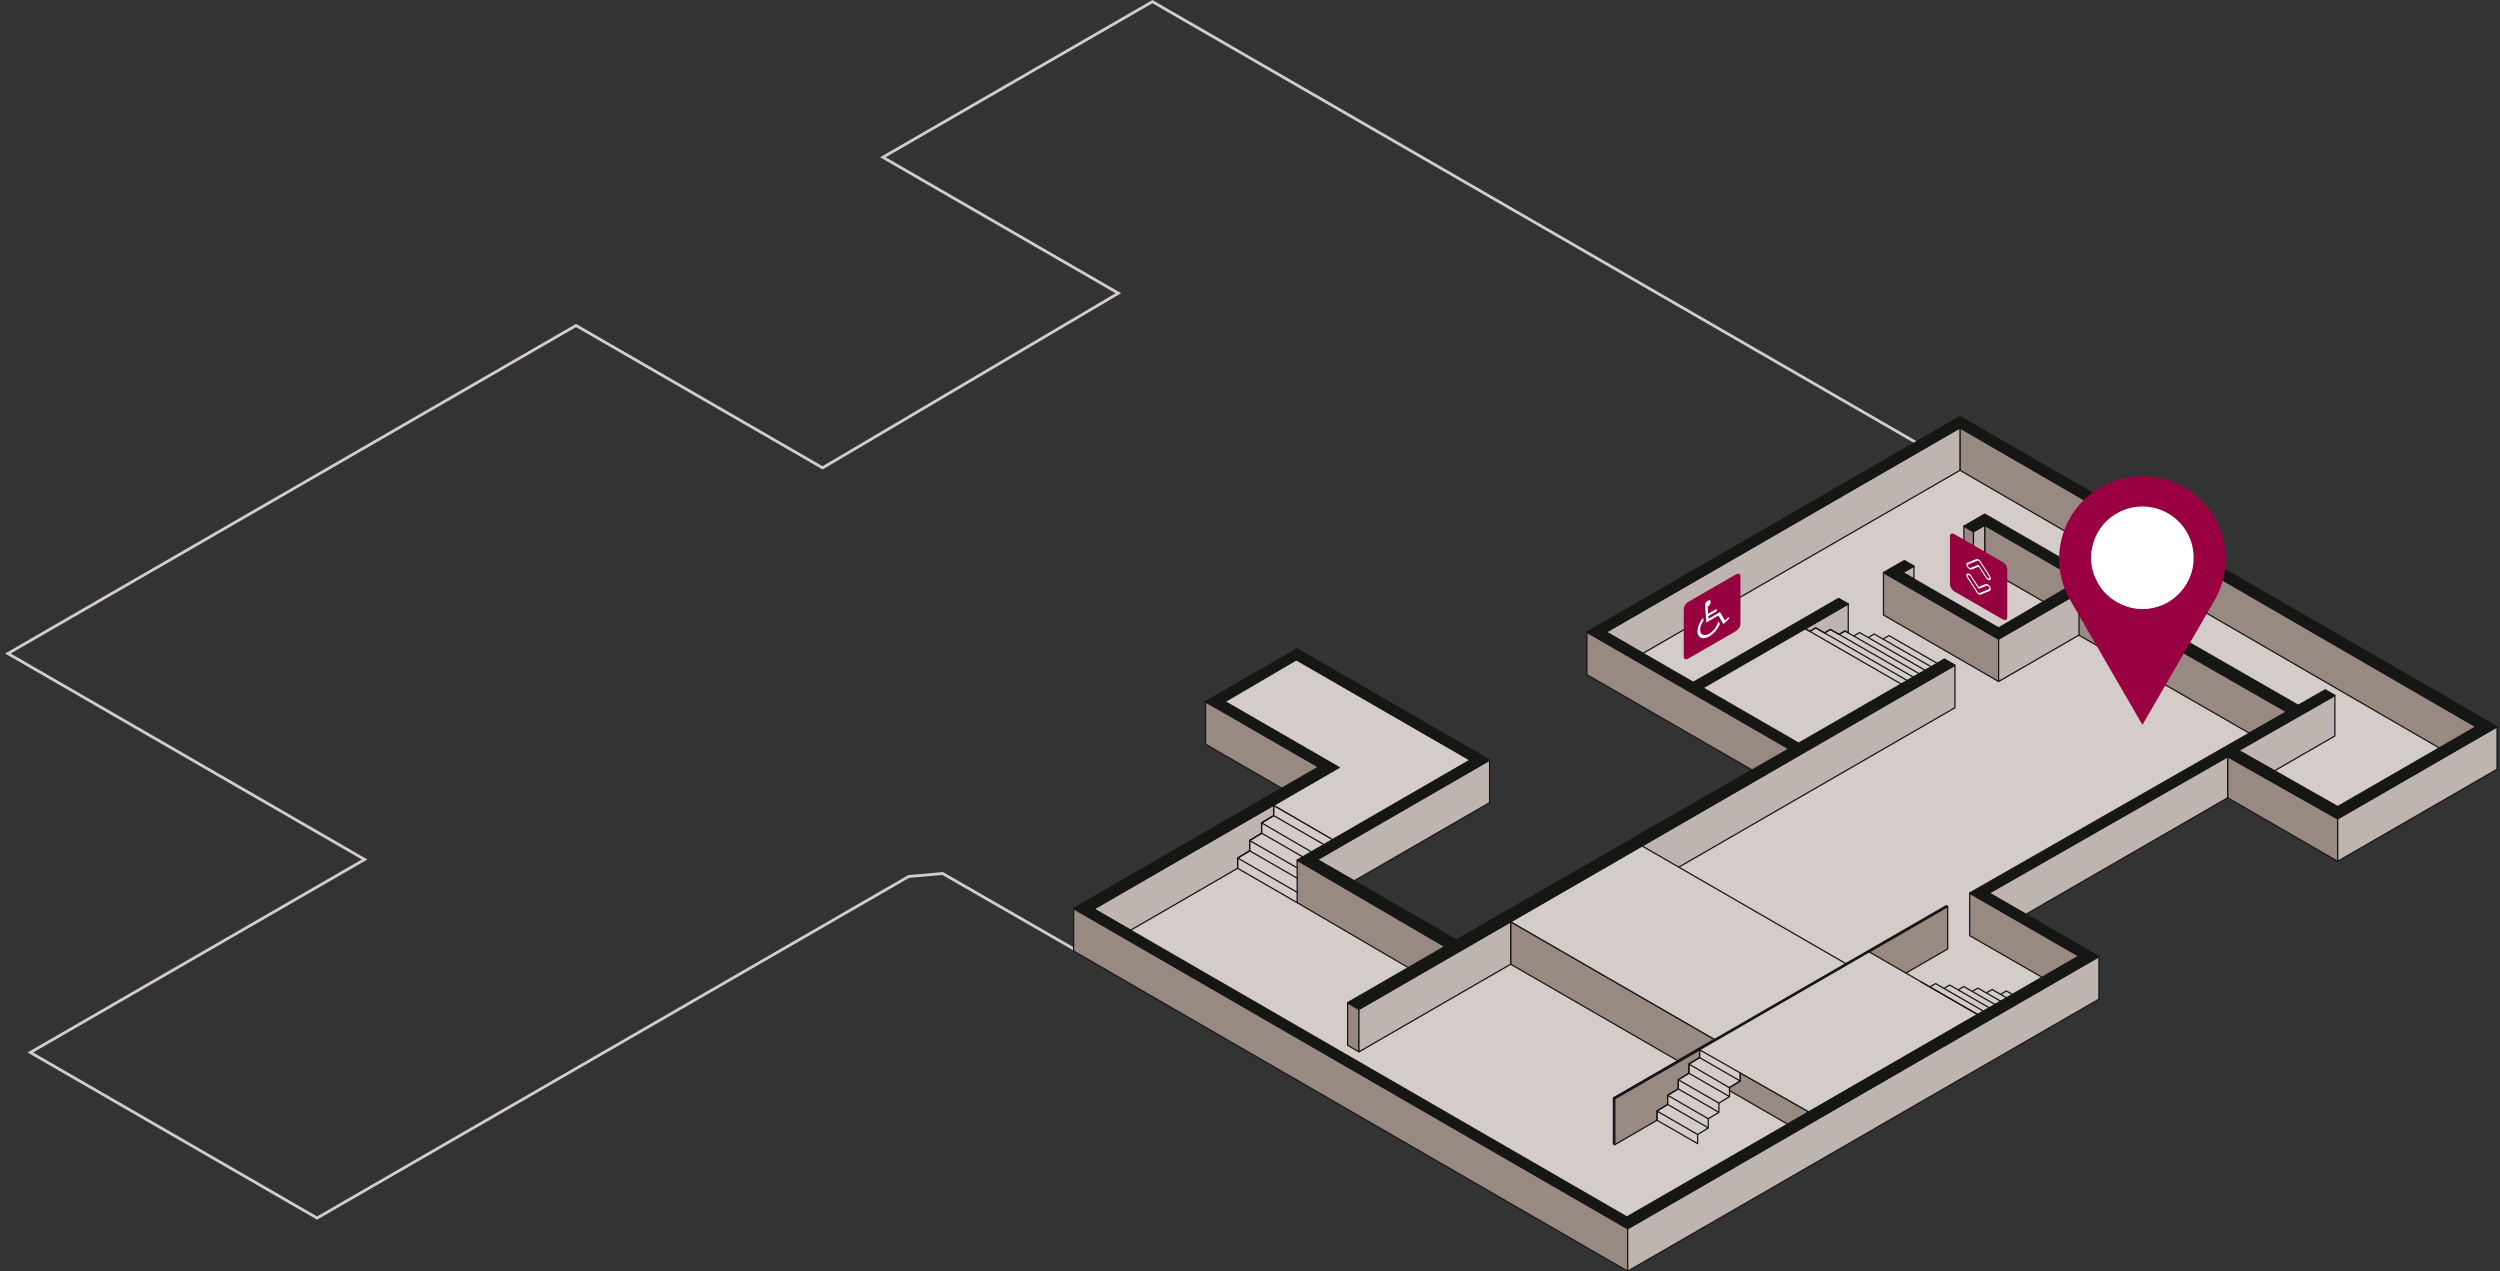 <?xml version="1.0" encoding="UTF-8"?> <svg xmlns="http://www.w3.org/2000/svg" xmlns:xlink="http://www.w3.org/1999/xlink" width="990.31" height="503.55" viewBox="0 0 990.31 503.55"><rect x="0" y="0" width="990.31" height="503.55" fill="#333333" stroke="none"/><defs><clipPath id="clip-PS-S14"><rect width="990.31" height="503.55"></rect></clipPath></defs><g id="PS-S14" clip-path="url(#clip-PS-S14)"><rect width="990.31" height="503.55" fill="rgba(255,255,255,0)"></rect><g id="Grupo_482" data-name="Grupo 482" transform="translate(0 0)"><path id="Trazado_1138" data-name="Trazado 1138" d="M324.412,185.643l116.057-68.522,1.656-.978-1.665-.961-91.607-52.89L454.5,1.3,773.01,185.182l.561.324.561-.324,2.654-1.533L857.7,230.367l-8.1,4.682-1.681.973,1.682.971L930.3,283.58l.561.324.561-.324,9.167-5.292,36.163,25.394-52.76,29.955-41.835-22.562-.553-.3-.543.316L785.3,366.813l-1.53.89,1.457,1,39.475,27.2L642.737,501.441,371.824,345.61l-.307-.176-.352.031-13.157,1.172-.246.022-.214.124L123.6,481.848,11.133,416.913l130.737-75.481,1.684-.973-1.684-.971L2.245,258.877,226.18,129.587l97.1,56.061.568.328ZM454.5,0,346.607,62.293,439.9,116.155,323.841,184.676,226.18,128.291,0,258.877,141.308,340.46,8.889,416.913,123.6,483.145l234.5-135.39,13.156-1.172L642.74,502.737,826.8,395.988l-40.935-28.2,95.759-55.721L924,334.92l54.842-31.138-38.2-26.825-9.787,5.651-80.692-46.587,9.78-5.656-83.159-48.012-3.215,1.855Z" transform="translate(2 -0.001)" fill="#d3ccc9"></path><path id="Trazado_1139" data-name="Trazado 1139" d="M957.6,409.49l80.08,46.235L905.869,531.442l-55.1-31.825,68.279-39.435L842.769,416.14l-36.218,20.91,34.411,19.867-7.456,4.316-79.235,57.743L973.756,645.793l186.673-107.775-43.577-25.158,94.565-54.6,43.576,25.159,63.134-36.451L1105.372,324.137Z" transform="translate(-328.991 -142.239)" fill="#d3ccc9"></path><path id="Trazado_1140" data-name="Trazado 1140" d="M1382.687,371.392v16.822l3.81,2.2V373.592Z" transform="translate(-604.752 -162.975)" fill="#988a83"></path><path id="Trazado_1141" data-name="Trazado 1141" d="M1386.5,390.664a.25.25,0,0,1-.125-.034l-3.81-2.2a.25.25,0,0,1-.125-.217V371.392a.25.25,0,0,1,.375-.216l3.81,2.2a.25.25,0,0,1,.125.216v16.822a.25.25,0,0,1-.25.25Zm-3.56-2.594,3.31,1.911V373.736l-3.31-1.911Z" transform="translate(-604.752 -162.975)" fill="#161615"></path><path id="Trazado_1142" data-name="Trazado 1142" d="M1302.739,695.1l.561.323V678.6l-.561-.324Z" transform="translate(-569.67 -297.643)" fill="#988a83"></path><path id="Trazado_1143" data-name="Trazado 1143" d="M1303.3,695.673a.25.25,0,0,1-.125-.034l-.56-.324a.25.25,0,0,1-.125-.216V678.278a.25.25,0,0,1,.375-.216l.56.323a.25.25,0,0,1,.125.216v16.822a.25.25,0,0,1-.25.25Zm-.31-.718.06.035V678.746l-.06-.035Z" transform="translate(-569.67 -297.644)" fill="#161615"></path><path id="Trazado_1144" data-name="Trazado 1144" d="M1135.31,793.191l.56.323V775.267l-.56-.323Z" transform="translate(-496.198 -340.063)" fill="#988a83"></path><path id="Trazado_1145" data-name="Trazado 1145" d="M1135.87,793.764a.25.25,0,0,1-.125-.033l-.56-.323a.25.25,0,0,1-.125-.217V774.944a.25.25,0,0,1,.375-.217l.56.323a.25.25,0,0,1,.125.217v18.247a.25.25,0,0,1-.25.25Zm-.31-.718.06.035V775.412l-.06-.035Z" transform="translate(-496.198 -340.063)" fill="#161615"></path><path id="Trazado_1146" data-name="Trazado 1146" d="M847.433,495.369l44.81,25.871v16.822l-44.81-25.871Z" transform="translate(-369.872 -217.379)" fill="#988a83"></path><path id="Trazado_1147" data-name="Trazado 1147" d="M892.242,538.312a.25.25,0,0,1-.125-.034l-44.81-25.871a.25.25,0,0,1-.125-.216V495.369a.25.25,0,0,1,.375-.217l44.81,25.871a.25.25,0,0,1,.125.216v16.822a.25.25,0,0,1-.25.25Zm-44.56-26.266,44.31,25.583V521.385L847.683,495.8Z" transform="translate(-369.872 -217.379)" fill="#161615"></path><path id="Trazado_1148" data-name="Trazado 1148" d="M905.183,478.85V462.028l72.472,41.843v16.822Z" transform="translate(-395.214 -202.748)" fill="#988a83"></path><path id="Trazado_1149" data-name="Trazado 1149" d="M977.655,520.943a.25.25,0,0,1-.125-.034l-72.472-41.843a.25.25,0,0,1-.125-.217V462.028a.25.25,0,0,1,.375-.216l72.472,41.843a.25.25,0,0,1,.125.216v16.822a.25.25,0,0,1-.25.25Zm-72.222-42.237L977.4,520.259V504.015l-71.972-41.554Z" transform="translate(-395.214 -202.748)" fill="#161615"></path><path id="Trazado_1150" data-name="Trazado 1150" d="M947.7,707.887l4.483,2.588V727.3l-4.483-2.587Z" transform="translate(-413.87 -310.637)" fill="#988a83"></path><path id="Trazado_1151" data-name="Trazado 1151" d="M952.179,727.547a.25.25,0,0,1-.125-.034l-4.483-2.587a.25.25,0,0,1-.125-.216V707.887a.25.25,0,0,1,.375-.216l4.483,2.588a.25.25,0,0,1,.125.216V727.3a.25.25,0,0,1-.25.25Zm-4.233-2.982,3.983,2.3V710.62l-3.983-2.3Z" transform="translate(-413.87 -310.637)" fill="#161615"></path><path id="Trazado_1152" data-name="Trazado 1152" d="M1379.922,302v16.822l204.462,118.434V420.435L1379.922,302" transform="translate(-603.54 -132.525)" fill="#988a83"></path><path id="Trazado_1153" data-name="Trazado 1153" d="M1584.384,437.507a.249.249,0,0,1-.125-.034L1379.8,319.038a.25.25,0,0,1-.125-.216V302a.25.25,0,0,1,.375-.216l204.462,118.434a.25.25,0,0,1,.125.216v16.822a.25.25,0,0,1-.25.25ZM1380.172,318.678l203.962,118.145V420.579L1380.172,302.434Z" transform="translate(-603.54 -132.525)" fill="#161615"></path><path id="Trazado_1154" data-name="Trazado 1154" d="M1062.776,650.649l80.758,46.627-14.566,8.41-66.191-38.215Z" transform="translate(-464.369 -285.519)" fill="#988a83"></path><path id="Trazado_1155" data-name="Trazado 1155" d="M1128.968,705.935a.25.25,0,0,1-.125-.034l-66.191-38.215a.25.25,0,0,1-.125-.216V650.649a.25.25,0,0,1,.375-.216l80.758,46.627a.25.25,0,0,1,0,.433l-14.566,8.41A.25.25,0,0,1,1128.968,705.935Zm-65.941-38.609,65.941,38.07,14.066-8.121-80.008-46.194Z" transform="translate(-464.369 -285.519)" fill="#161615"></path><path id="Trazado_1156" data-name="Trazado 1156" d="M1221.522,757.344l27.221,15.482-8.4,4.85-15.476-8.935-7.585-4.379v-1.245l4.24-2.56Z" transform="translate(-532.17 -332.34)" fill="#988a83"></path><path id="Trazado_1157" data-name="Trazado 1157" d="M1221.522,757.094a.25.25,0,0,1,.124.033l27.221,15.482a.25.25,0,0,1,0,.434l-8.4,4.85a.25.25,0,0,1-.25,0l-23.062-13.315a.25.25,0,0,1-.125-.216v-1.245a.25.25,0,0,1,.121-.214l4.12-2.487v-3.072a.25.25,0,0,1,.25-.25Zm26.718,15.734-26.468-15.054v2.783a.25.25,0,0,1-.121.214l-4.12,2.487v.959l22.812,13.17Z" transform="translate(-532.17 -332.34)" fill="#161615"></path><path id="Trazado_1158" data-name="Trazado 1158" d="M1325.949,404.149l45.61,26.333V447.3l-45.61-26.333Z" transform="translate(-579.855 -177.35)" fill="#988a83"></path><path id="Trazado_1159" data-name="Trazado 1159" d="M1371.559,447.555a.25.25,0,0,1-.125-.033l-45.61-26.333a.25.25,0,0,1-.125-.216V404.149a.25.25,0,0,1,.375-.216l45.61,26.333a.25.25,0,0,1,.125.216V447.3a.25.25,0,0,1-.25.25Zm-45.36-26.728,45.11,26.045V430.627l-45.11-26.045Z" transform="translate(-579.855 -177.35)" fill="#161615"></path><path id="Trazado_1160" data-name="Trazado 1160" d="M1397.393,370.741l37.991,21.934V409.5l-37.991-21.934Z" transform="translate(-611.206 -162.69)" fill="#988a83"></path><path id="Trazado_1161" data-name="Trazado 1161" d="M1435.384,409.746a.25.25,0,0,1-.125-.033l-37.991-21.934a.25.25,0,0,1-.125-.217V370.741a.25.25,0,0,1,.375-.217l37.991,21.934a.25.25,0,0,1,.125.217V409.5a.25.25,0,0,1-.25.25Zm-37.741-22.328,37.491,21.645V392.819l-37.491-21.645Z" transform="translate(-611.206 -162.69)" fill="#161615"></path><path id="Trazado_1162" data-name="Trazado 1162" d="M1457.174,431.353V414.531l86.117,49.331-14.829,8.474Z" transform="translate(-637.439 -181.906)" fill="#988a83"></path><path id="Trazado_1163" data-name="Trazado 1163" d="M1457.174,414.281a.25.25,0,0,1,.124.033l86.117,49.331a.25.25,0,0,1,0,.434l-14.829,8.474a.25.25,0,0,1-.249,0l-71.289-40.983a.25.25,0,0,1-.125-.217V414.531a.25.25,0,0,1,.25-.25Zm85.614,49.581-85.364-48.9v16.246l71.039,40.839Z" transform="translate(-637.439 -181.906)" fill="#161615"></path><path id="Trazado_1164" data-name="Trazado 1164" d="M754.27,658.18,973.756,785V768.175L754.27,641.358Z" transform="translate(-328.991 -281.442)" fill="#988a83"></path><path id="Trazado_1165" data-name="Trazado 1165" d="M973.756,785.247a.25.25,0,0,1-.125-.034L754.145,658.4a.25.25,0,0,1-.125-.216V641.358a.25.25,0,0,1,.375-.216L973.881,767.958a.25.25,0,0,1,.125.216V785a.25.25,0,0,1-.25.25ZM754.52,658.035,973.506,784.563V768.319L754.52,641.791Z" transform="translate(-328.99 -281.442)" fill="#161615"></path><path id="Trazado_1166" data-name="Trazado 1166" d="M1303.738,661.746l37.893-21.878V656.69l-37.893,21.878Z" transform="translate(-570.108 -280.789)" fill="#988a83"></path><path id="Trazado_1167" data-name="Trazado 1167" d="M1303.738,678.818a.25.25,0,0,1-.25-.25V661.746a.25.25,0,0,1,.125-.216l37.893-21.878a.25.25,0,0,1,.375.216V656.69a.25.25,0,0,1-.125.216l-37.893,21.878A.25.25,0,0,1,1303.738,678.818Zm.25-16.928v16.245l37.393-21.589V640.3Z" transform="translate(-570.108 -280.789)" fill="#161615"></path><path id="Trazado_1168" data-name="Trazado 1168" d="M1386.8,630.46v16.822l45.638,26.285V656.745Z" transform="translate(-606.558 -276.66)" fill="#988a83"></path><path id="Trazado_1169" data-name="Trazado 1169" d="M1432.439,673.817a.249.249,0,0,1-.125-.033L1386.676,647.5a.25.25,0,0,1-.125-.217V630.46a.25.25,0,0,1,.375-.217l45.638,26.284a.25.25,0,0,1,.125.217v16.822a.25.25,0,0,1-.25.25Zm-45.388-26.679,45.138,26V656.889l-45.138-26Z" transform="translate(-606.558 -276.66)" fill="#161615"></path><path id="Trazado_1170" data-name="Trazado 1170" d="M1136.308,760.36l33.579-19.387v3.121l-4.24,2.561v3.623l-4.209,2.59v3.623l-4.224,2.538v3.624l-4.208,2.625V768.9l-16.7,9.707Z" transform="translate(-496.636 -325.156)" fill="#988a83"></path><path id="Trazado_1171" data-name="Trazado 1171" d="M1136.308,778.857a.25.25,0,0,1-.25-.25V760.36a.25.25,0,0,1,.125-.216l33.579-19.387a.25.25,0,0,1,.375.216v3.121a.25.25,0,0,1-.121.214l-4.12,2.488v3.482a.25.25,0,0,1-.119.213l-4.09,2.517v3.483a.25.25,0,0,1-.121.214l-4.1,2.465v3.482a.25.25,0,0,1-.118.212l-4.091,2.551V768.9a.25.25,0,0,1-.124.216l-16.7,9.707A.249.249,0,0,1,1136.308,778.857Zm.25-18.352v17.668l16.2-9.417v-3.48a.25.25,0,0,1,.118-.212l4.091-2.551v-3.485a.25.25,0,0,1,.121-.214l4.1-2.465v-3.482a.25.25,0,0,1,.119-.213l4.09-2.517v-3.483a.25.25,0,0,1,.121-.214l4.12-2.488v-2.547Z" transform="translate(-496.636 -325.156)" fill="#161615"></path><path id="Trazado_1172" data-name="Trazado 1172" d="M1568.888,550.416V534.139l43.576,24.615v16.822Z" transform="translate(-686.462 -234.392)" fill="#988a83"></path><path id="Trazado_1173" data-name="Trazado 1173" d="M1612.464,575.825a.25.25,0,0,1-.125-.034l-43.576-25.159a.25.25,0,0,1-.125-.216V534.139a.25.25,0,0,1,.373-.218l43.576,24.615a.25.25,0,0,1,.127.218v16.822a.25.25,0,0,1-.25.25Zm-43.326-25.553,43.076,24.87V558.9l-43.076-24.332Z" transform="translate(-686.462 -234.392)" fill="#161615"></path><path id="Trazado_1174" data-name="Trazado 1174" d="M1202.256,779.043a.25.25,0,0,1-.25-.25V775.17a.25.25,0,0,1,.121-.214l4.1-2.465v-3.482a.25.25,0,0,1,.119-.213l4.09-2.516V762.8a.25.25,0,0,1,.121-.214l4.12-2.488v-3.482a.25.25,0,0,1,.5,0v3.623a.25.25,0,0,1-.121.214l-4.12,2.488v3.483a.25.25,0,0,1-.119.213l-4.09,2.516v3.484a.25.25,0,0,1-.121.214l-4.1,2.465v3.482A.25.25,0,0,1,1202.256,779.043Z" transform="translate(-525.576 -332.018)" fill="#161615"></path><path id="Trazado_1175" data-name="Trazado 1175" d="M1194.757,802.663a.25.25,0,0,1-.25-.25V798.79a.25.25,0,0,1,.119-.213l4.209-2.59a.25.25,0,1,1,.262.426l-4.09,2.517v3.483A.25.25,0,0,1,1194.757,802.663Z" transform="translate(-522.285 -349.39)" fill="#161615"></path><line id="Línea_444" data-name="Línea 444" x1="4.209" y2="2.625" transform="translate(656.37 437.495)" fill="#988a83"></line><path id="Línea_445" data-name="Línea 445" d="M0,2.875a.25.25,0,0,1-.212-.118.25.25,0,0,1,.08-.344L4.077-.212a.25.25,0,0,1,.344.08.25.25,0,0,1-.08.344L.132,2.837A.249.249,0,0,1,0,2.875Z" transform="translate(656.37 437.495)" fill="#161615"></path><path id="Trazado_1176" data-name="Trazado 1176" d="M1116.6,446.258V463.08l80.081,46.234V492.492Z" transform="translate(-487.987 -195.828)" fill="#988a83"></path><path id="Trazado_1177" data-name="Trazado 1177" d="M1196.679,509.564a.25.25,0,0,1-.125-.033L1116.473,463.3a.25.25,0,0,1-.125-.217V446.258a.25.25,0,0,1,.375-.217l80.081,46.234a.25.25,0,0,1,.125.217v16.822a.25.25,0,0,1-.25.25Zm-79.831-46.629,79.581,45.946V492.637l-79.581-45.946Z" transform="translate(-487.987 -195.828)" fill="#161615"></path><line id="Línea_446" data-name="Línea 446" x1="4.772" y2="2.882" transform="translate(499.744 323.066)" fill="#988a83"></line><path id="Línea_447" data-name="Línea 447" d="M.129,3.1l-.258-.428L4.642-.214,4.9.214Z" transform="translate(499.744 323.066)" fill="#161615"></path><line id="Línea_448" data-name="Línea 448" x1="4.772" y2="2.882" transform="translate(495.008 330.058)" fill="#988a83"></line><path id="Línea_449" data-name="Línea 449" d="M.129,3.1l-.258-.428L4.642-.214,4.9.214Z" transform="translate(495.008 330.058)" fill="#161615"></path><line id="Línea_450" data-name="Línea 450" x1="4.772" y2="2.882" transform="translate(490.255 336.991)" fill="#988a83"></line><path id="Línea_451" data-name="Línea 451" d="M.129,3.1l-.258-.428L4.642-.214,4.9.214Z" transform="translate(490.255 336.991)" fill="#161615"></path><line id="Línea_452" data-name="Línea 452" x1="4.753" y2="2.856" transform="translate(504.516 316.139)" fill="#988a83"></line><path id="Línea_453" data-name="Línea 453" d="M.129,3.07l-.257-.429L4.624-.214l.257.429Z" transform="translate(504.516 316.139)" fill="#161615"></path><line id="Línea_454" data-name="Línea 454" x1="27.197" y1="15.672" transform="translate(504.517 318.995)" fill="#988a83"></line><path id="Línea_455" data-name="Línea 455" d="M27.2,15.922a.249.249,0,0,1-.125-.033L-.125.217A.25.25,0,0,1-.217-.125.25.25,0,0,1,.125-.217l27.2,15.672a.25.25,0,0,1-.125.467Z" transform="translate(504.517 318.995)" fill="#161615"></path><path id="Trazado_1178" data-name="Trazado 1178" d="M912.07,607.2v16.822l58.562,34.222V641.423Z" transform="translate(-398.236 -266.453)" fill="#988a83"></path><path id="Trazado_1179" data-name="Trazado 1179" d="M970.633,658.495a.25.25,0,0,1-.126-.034l-58.562-34.222a.25.25,0,0,1-.124-.216V607.2a.25.25,0,0,1,.376-.216l58.562,34.222a.25.25,0,0,1,.124.216v16.822a.25.25,0,0,1-.25.25ZM912.32,623.879l58.062,33.93V641.566l-58.062-33.93Z" transform="translate(-398.236 -266.453)" fill="#161615"></path><path id="Trazado_1180" data-name="Trazado 1180" d="M1389.476,373.306l4.443-2.565v16.822l-4.443,2.565Z" transform="translate(-607.731 -162.689)" fill="#bfb5b0"></path><path id="Trazado_1181" data-name="Trazado 1181" d="M1389.476,390.378a.25.25,0,0,1-.25-.25V373.306a.25.25,0,0,1,.125-.217l4.443-2.565a.25.25,0,0,1,.375.217v16.822a.25.25,0,0,1-.125.217l-4.443,2.565A.25.25,0,0,1,1389.476,390.378Zm.25-16.927v16.244l3.943-2.276V371.174Z" transform="translate(-607.731 -162.689)" fill="#161615"></path><path id="Trazado_1182" data-name="Trazado 1182" d="M1343.97,399.579l-4.443,2.565,4.443,2.565Z" transform="translate(-585.814 -175.344)" fill="#bfb5b0"></path><path id="Trazado_1183" data-name="Trazado 1183" d="M1343.97,404.959a.25.25,0,0,1-.125-.033l-4.443-2.565a.25.25,0,0,1,0-.433l4.443-2.565a.25.25,0,0,1,.375.216v5.13a.25.25,0,0,1-.25.25Zm-3.943-2.815,3.693,2.132v-4.264Z" transform="translate(-585.814 -175.344)" fill="#161615"></path><path id="Trazado_1184" data-name="Trazado 1184" d="M839.726,556.753v4.071l-4.772,2.882.035,4.111-4.772,2.881.019,4.052-4.772,2.882v4.078l-42.457,24.575-14.563-8.414,97.1-56.06Z" transform="translate(-335.21 -237.758)" fill="#bfb5b0"></path><path id="Trazado_1185" data-name="Trazado 1185" d="M865.544,541.559a.25.25,0,0,1,.125.466l-.009.005L839.976,556.9v3.927a.25.25,0,0,1-.121.214l-4.65,2.808.034,3.968a.25.25,0,0,1-.121.216l-4.65,2.808.018,3.91a.25.25,0,0,1-.121.215l-4.651,2.809v3.936a.25.25,0,0,1-.125.216L783.133,606.5a.25.25,0,0,1-.25,0l-14.563-8.414a.25.25,0,0,1,0-.433l97.1-56.06A.248.248,0,0,1,865.544,541.559Zm-26.067,19.123v-3.535l-70.531,40.721,14.063,8.125,42.207-24.43v-3.933a.25.25,0,0,1,.121-.214l4.65-2.808-.018-3.91a.25.25,0,0,1,.121-.215l4.65-2.807-.034-3.968a.25.25,0,0,1,.121-.216Z" transform="translate(-335.21 -237.758)" fill="#161615"></path><path id="Trazado_1186" data-name="Trazado 1186" d="M926.235,576.025l68.278-39.435v16.821L940.8,584.436Z" transform="translate(-404.452 -235.468)" fill="#bfb5b0"></path><path id="Trazado_1187" data-name="Trazado 1187" d="M940.8,584.686a.25.25,0,0,1-.125-.034l-14.562-8.412a.25.25,0,0,1,0-.433l68.278-39.435a.25.25,0,0,1,.375.216v16.821a.25.25,0,0,1-.125.216l-53.716,31.025A.25.25,0,0,1,940.8,584.686Zm-14.062-8.662,14.062,8.123,53.466-30.88V537.023Z" transform="translate(-404.452 -235.468)" fill="#161615"></path><path id="Trazado_1188" data-name="Trazado 1188" d="M1400.377,569.244l137.041-78.283v16.017l-23.961,13.816-18.515-5.6v16.277l-79.993,46.188Z" transform="translate(-612.516 -215.445)" fill="#bfb5b0"></path><path id="Trazado_1189" data-name="Trazado 1189" d="M1414.949,577.907a.25.25,0,0,1-.125-.034l-14.572-8.413a.25.25,0,0,1,0-.434l94.478-53.97a.25.25,0,0,1,.2-.115l42.361-24.2a.25.25,0,0,1,.374.217v16.017a.25.25,0,0,1-.125.217l-23.961,13.816a.25.25,0,0,1-.2.023l-18.193-5.5v15.94a.25.25,0,0,1-.125.216l-79.993,46.188A.25.25,0,0,1,1414.949,577.907Zm-14.07-8.661,14.07,8.123,79.743-46.043V515.656Zm94.729-54.113,17.818,5.391,23.742-13.689V491.391Z" transform="translate(-612.516 -215.445)" fill="#161615"></path><path id="Trazado_1190" data-name="Trazado 1190" d="M1646.539,549.5l63.135-36.451v16.821l-63.135,36.451Z" transform="translate(-720.537 -225.136)" fill="#bfb5b0"></path><path id="Trazado_1191" data-name="Trazado 1191" d="M1646.539,566.569a.25.25,0,0,1-.25-.25V549.5a.25.25,0,0,1,.125-.216l63.135-36.451a.25.25,0,0,1,.375.216v16.821a.25.25,0,0,1-.125.216l-63.135,36.451A.25.25,0,0,1,1646.539,566.569Zm.25-16.928v16.245l62.635-36.163V513.48Z" transform="translate(-720.537 -225.136)" fill="#161615"></path><path id="Trazado_1192" data-name="Trazado 1192" d="M1407.225,436.7l31.84-18.383v16.822l-31.84,18.383Z" transform="translate(-615.521 -183.567)" fill="#bfb5b0"></path><path id="Trazado_1193" data-name="Trazado 1193" d="M1407.225,453.771a.25.25,0,0,1-.25-.25V436.7a.25.25,0,0,1,.125-.217l31.84-18.383a.25.25,0,0,1,.375.217v16.822a.25.25,0,0,1-.125.217l-31.84,18.383A.25.25,0,0,1,1407.225,453.771Zm.25-16.928v16.245l31.34-18.094V418.749Z" transform="translate(-615.521 -183.567)" fill="#161615"></path><path id="Trazado_1194" data-name="Trazado 1194" d="M1463.963,414.591l8.253,4.81v-9.575Z" transform="translate(-640.418 -179.841)" fill="#bfb5b0"></path><path id="Trazado_1195" data-name="Trazado 1195" d="M1472.216,419.651a.25.25,0,0,1-.126-.034l-8.253-4.81a.25.25,0,0,1,0-.432l8.253-4.765a.25.25,0,0,1,.375.216V419.4a.25.25,0,0,1-.25.25Zm-7.754-5.059,7.5,4.374v-8.707Z" transform="translate(-640.418 -179.841)" fill="#161615"></path><path id="Trazado_1196" data-name="Trazado 1196" d="M1145.386,783.065v16.821l186.673-107.775V675.289Z" transform="translate(-500.62 -296.332)" fill="#bfb5b0"></path><path id="Trazado_1197" data-name="Trazado 1197" d="M1145.386,800.137a.25.25,0,0,1-.25-.25V783.065a.25.25,0,0,1,.125-.216l186.673-107.775a.25.25,0,0,1,.375.216v16.822a.25.25,0,0,1-.125.216L1145.511,800.1A.25.25,0,0,1,1145.386,800.137Zm.25-16.927v16.245l186.173-107.487V675.722Z" transform="translate(-500.621 -296.332)" fill="#161615"></path><path id="Trazado_1198" data-name="Trazado 1198" d="M1155.53,541.162,1279.438,469.6V486.42l-123.952,71.564Z" transform="translate(-505.053 -206.071)" fill="#bfb5b0"></path><path id="Trazado_1199" data-name="Trazado 1199" d="M1155.486,558.234a.25.25,0,0,1-.25-.251l.044-16.822a.25.25,0,0,1,.125-.216l123.908-71.564a.25.25,0,0,1,.375.216V486.42a.25.25,0,0,1-.125.217L1155.611,558.2A.25.25,0,0,1,1155.486,558.234Zm.294-16.927-.043,16.244,123.451-71.274V470.032Z" transform="translate(-505.053 -206.071)" fill="#161615"></path><path id="Trazado_1200" data-name="Trazado 1200" d="M955.685,685.358l60.1-34.709v16.822l-60.1,34.709Z" transform="translate(-417.375 -285.519)" fill="#bfb5b0"></path><path id="Trazado_1201" data-name="Trazado 1201" d="M955.685,702.429a.25.25,0,0,1-.25-.25V685.358a.25.25,0,0,1,.125-.216l60.1-34.709a.25.25,0,0,1,.375.216v16.822a.25.25,0,0,1-.125.216L955.81,702.4A.25.25,0,0,1,955.685,702.429Zm.25-16.928v16.245l59.6-34.42V651.082Z" transform="translate(-417.375 -285.519)" fill="#161615"></path><path id="Trazado_1202" data-name="Trazado 1202" d="M1270.3,302l-140.184,80.935,14.568,8.411L1270.3,318.822V302" transform="translate(-493.921 -132.525)" fill="#bfb5b0"></path><path id="Trazado_1203" data-name="Trazado 1203" d="M1144.687,391.6a.25.25,0,0,1-.125-.033l-14.568-8.411a.25.25,0,0,1,0-.433l140.184-80.935a.25.25,0,0,1,.375.216v16.822a.25.25,0,0,1-.125.216l-125.616,72.524A.25.25,0,0,1,1144.687,391.6Zm-14.068-8.661,14.068,8.122,125.366-72.38V302.433Z" transform="translate(-493.921 -132.525)" fill="#161615"></path><path id="Trazado_1204" data-name="Trazado 1204" d="M1062.776,627.16l52.027-30.038,124.342,71.792-52.027,30.038Z" transform="translate(-464.369 -262.031)" fill="#d3ccc9"></path><path id="Trazado_1205" data-name="Trazado 1205" d="M1187.119,699.241l-.125-.072L1062.276,627.16l52.527-30.326.125.072,124.717,72.008Zm-123.842-72.08,123.842,71.5,51.527-29.749-123.842-71.5Z" transform="translate(-464.369 -262.031)" fill="#161615"></path><path id="Trazado_1206" data-name="Trazado 1206" d="M1195.751,710.471l67.178-38.785,43.22,24.954-66.854,38.6Z" transform="translate(-522.721 -294.751)" fill="#d3ccc9"></path><path id="Trazado_1207" data-name="Trazado 1207" d="M1239.295,735.488a.249.249,0,0,1-.124-.033l-43.544-24.766a.25.25,0,0,1,0-.434l67.178-38.785a.25.25,0,0,1,.25,0l43.22,24.954a.25.25,0,0,1,0,.433l-66.854,38.6A.25.25,0,0,1,1239.295,735.488Zm-43.041-25.018,43.04,24.48,66.355-38.31-42.72-24.665Z" transform="translate(-522.721 -294.751)" fill="#161615"></path><path id="Trazado_1208" data-name="Trazado 1208" d="M1212.122,753.2l-16.1-9.279a.25.25,0,0,1-.125-.217v-3.623h.5v3.478l15.977,9.207Z" transform="translate(-522.894 -324.762)" fill="#161615"></path><path id="Trazado_1209" data-name="Trazado 1209" d="M1204.566,764.215l-16.1-9.279a.25.25,0,0,1-.125-.217V751.1a.25.25,0,0,1,.376-.216l16.1,9.384-.252.432-15.726-9.165v3.043l15.977,9.207Z" transform="translate(-519.579 -329.598)" fill="#161615"></path><path id="Línea_456" data-name="Línea 456" d="M.129,2.775l-.258-.428L4.111-.214,4.37.214Z" transform="translate(669.011 418.938)" fill="#161615"></path><path id="Trazado_1210" data-name="Trazado 1210" d="M1197.066,775.287l-16.1-9.279a.25.25,0,0,1-.125-.217v-3.623a.25.25,0,0,1,.375-.217l16.1,9.278-.25.433-15.727-9.062v3.046l15.977,9.206Z" transform="translate(-516.288 -334.456)" fill="#161615"></path><path id="Línea_457" data-name="Línea 457" d="M.129,2.775l-.258-.428L4.111-.214,4.37.214Z" transform="translate(664.801 425.151)" fill="#161615"></path><path id="Trazado_1211" data-name="Trazado 1211" d="M1189.541,786.265l-16.1-9.279a.25.25,0,0,1-.125-.217v-3.623a.25.25,0,0,1,.375-.217l16.1,9.279-.25.433-15.727-9.063v3.046l15.977,9.206Z" transform="translate(-512.985 -339.274)" fill="#161615"></path><path id="Línea_458" data-name="Línea 458" d="M.129,2.775l-.258-.428L4.111-.214,4.37.214Z" transform="translate(660.578 431.312)" fill="#161615"></path><path id="Trazado_1212" data-name="Trazado 1212" d="M1182.041,797.4l-16.1-9.279a.25.25,0,0,1-.125-.217v-3.623a.25.25,0,0,1,.375-.217l16.1,9.279-.25.433-15.727-9.062v3.046l15.977,9.206Z" transform="translate(-509.694 -344.16)" fill="#161615"></path><path id="Línea_459" data-name="Línea 459" d="M22.453,13.228-.125.217l.25-.433L22.7,12.794Z" transform="translate(760.908 388.925)" fill="#161615"></path><path id="Trazado_1213" data-name="Trazado 1213" d="M1379.675,705.369l-18.781-10.8-2.145,1.245-.251-.432,2.27-1.317a.25.25,0,0,1,.25,0l18.906,10.869Z" transform="translate(-594.194 -304.667)" fill="#161615"></path><path id="Trazado_1214" data-name="Trazado 1214" d="M1389.711,706.421l-18.78-10.8-2.146,1.245-.251-.432,2.271-1.317a.25.25,0,0,1,.25,0l18.906,10.869Z" transform="translate(-598.597 -305.129)" fill="#161615"></path><path id="Trazado_1215" data-name="Trazado 1215" d="M1395.731,705.224l-14.86-8.544-2.145,1.245-.251-.432,2.27-1.317a.25.25,0,0,1,.25,0l14.986,8.616Z" transform="translate(-602.959 -305.592)" fill="#161615"></path><path id="Trazado_1216" data-name="Trazado 1216" d="M1402.381,704.4l-11.548-6.639L1388.688,699l-.251-.432,2.27-1.317a.25.25,0,0,1,.25,0l11.673,6.711Z" transform="translate(-607.332 -306.065)" fill="#161615"></path><path id="Trazado_1217" data-name="Trazado 1217" d="M1409.974,703.982l-9.114-5.24-2.145,1.245-.251-.432,2.27-1.318a.25.25,0,0,1,.25,0l9.239,5.312Z" transform="translate(-611.731 -306.497)" fill="#161615"></path><path id="Trazado_1218" data-name="Trazado 1218" d="M1416.776,703.162l-5.857-3.367-2.145,1.245-.251-.432,2.27-1.318a.25.25,0,0,1,.25,0l5.982,3.439Z" transform="translate(-616.145 -306.959)" fill="#161615"></path><path id="Trazado_1219" data-name="Trazado 1219" d="M917.559,585.524l-22.219-12.8a.25.25,0,0,1-.125-.217v-4.078a.25.25,0,0,1,.375-.217l25.558,14.727-.25.433L895.715,568.86v3.5l22.094,12.731Z" transform="translate(-390.949 -249.439)" fill="#161615"></path><path id="Trazado_1220" data-name="Trazado 1220" d="M904.958,595.564l-18.121-10.442a.25.25,0,0,1-.125-.217v-4.077a.25.25,0,0,1,.376-.216l22.681,13.218-.252.432-22.305-13v3.5l18,10.37Z" transform="translate(-387.218 -254.88)" fill="#161615"></path><path id="Trazado_1221" data-name="Trazado 1221" d="M897.224,608.43,878.4,597.581a.25.25,0,0,1-.125-.217v-4.078a.25.25,0,0,1,.375-.217l18.826,10.849-.25.433L878.772,593.72v3.5L897.473,608Z" transform="translate(-383.515 -260.348)" fill="#161615"></path><path id="Trazado_1222" data-name="Trazado 1222" d="M893.507,623.555l-23.58-13.62a.25.25,0,0,1-.125-.216v-4.078a.25.25,0,0,1,.375-.217l23.58,13.588-.25.433-23.2-13.372v3.5l23.455,13.548Z" transform="translate(-379.798 -265.769)" fill="#161615"></path><path id="Línea_460" data-name="Línea 460" d="M.129,3.1l-.258-.428L4.642-.214,4.9.214Z" transform="translate(499.744 323.066)" fill="#161615"></path><path id="Línea_461" data-name="Línea 461" d="M.131,3.128-.131,2.7,4.605-.213l.262.426Z" transform="translate(495.008 330.025)" fill="#161615"></path><path id="Línea_462" data-name="Línea 462" d="M.129,3.07l-.257-.429L4.624-.214l.257.429Z" transform="translate(490.254 337.017)" fill="#161615"></path><path id="Trazado_1223" data-name="Trazado 1223" d="M1287.728,426.218v11.519l-1.3-.746-2.342,1.359-3.413-1.971-2.342,1.359-3.469-1.969-2.342,1.359-1.868-1.054Z" transform="translate(-555.591 -187.034)" fill="#bfb5b0"></path><path id="Trazado_1224" data-name="Trazado 1224" d="M1284.089,438.6a.25.25,0,0,1-.125-.034l-3.287-1.9-2.217,1.287a.25.25,0,0,1-.249,0l-3.344-1.9-2.218,1.287a.25.25,0,0,1-.248,0l-1.868-1.054a.25.25,0,0,1,0-.434L1287.6,426a.25.25,0,0,1,.375.217v11.519a.25.25,0,0,1-.375.217l-1.172-.674-2.217,1.287A.25.25,0,0,1,1284.089,438.6Zm-3.413-2.471a.25.25,0,0,1,.125.034l3.287,1.9,2.217-1.287a.25.25,0,0,1,.25,0l.922.53V426.651l-16.318,9.421,1.362.769,2.219-1.287a.25.25,0,0,1,.249,0l3.344,1.9,2.218-1.287A.25.25,0,0,1,1280.677,436.13Z" transform="translate(-555.591 -187.034)" fill="#161615"></path><path id="Línea_463" data-name="Línea 463" d="M39.589,23.1-.125.217l.25-.433L39.838,22.67Z" transform="translate(714.537 248.736)" fill="#161615"></path><path id="Trazado_1225" data-name="Trazado 1225" d="M1313.589,464.951l-37.261-21.423-2.217,1.287-.251-.432,2.342-1.359a.25.25,0,0,1,.25,0l37.386,21.495Z" transform="translate(-557.052 -194.504)" fill="#161615"></path><path id="Trazado_1226" data-name="Trazado 1226" d="M1320.5,464.059l-33.821-19.445-2.217,1.286-.251-.432,2.342-1.359a.25.25,0,0,1,.25,0l33.946,19.517Z" transform="translate(-561.596 -194.98)" fill="#161615"></path><path id="Trazado_1227" data-name="Trazado 1227" d="M1327.343,463.186,1296.936,445.7l-2.217,1.286-.251-.432,2.342-1.359a.25.25,0,0,1,.25,0l30.532,17.554Z" transform="translate(-566.096 -195.459)" fill="#161615"></path><path id="Trazado_1228" data-name="Trazado 1228" d="M1334.191,462.325l-26.975-15.509L1305,448.1l-.251-.432,2.342-1.359a.25.25,0,0,1,.25,0l27.1,15.581Z" transform="translate(-570.607 -195.946)" fill="#161615"></path><path id="Trazado_1229" data-name="Trazado 1229" d="M1341.132,461.384l-23.571-13.552-2.218,1.286-.251-.432,2.342-1.359a.25.25,0,0,1,.25,0l23.7,13.624Z" transform="translate(-575.146 -196.392)" fill="#161615"></path><path id="Trazado_1230" data-name="Trazado 1230" d="M1348.063,460.488l-20.125-11.57-2.217,1.287-.251-.432,2.342-1.359a.25.25,0,0,1,.25,0l20.25,11.642Z" transform="translate(-579.7 -196.869)" fill="#161615"></path><path id="Trazado_1231" data-name="Trazado 1231" d="M1325.949,400.423l8.253-4.765,3.81,2.2-4.443,2.565,37.99,21.934,32.134-18.9-.293,4.918-31.84,18.383Z" transform="translate(-579.855 -173.624)" fill="#161615"></path><path id="Trazado_1232" data-name="Trazado 1232" d="M1371.559,427.007a.25.25,0,0,1-.125-.034l-45.61-26.333a.25.25,0,0,1,0-.433l8.253-4.765a.25.25,0,0,1,.25,0l3.81,2.2a.25.25,0,0,1,0,.433l-4.068,2.349,37.489,21.644,32.008-18.827a.25.25,0,0,1,.376.23l-.293,4.918a.25.25,0,0,1-.125.2l-31.84,18.383A.25.25,0,0,1,1371.559,427.007Zm-45.11-26.583,45.11,26.045,31.6-18.244.258-4.315-31.729,18.663a.25.25,0,0,1-.252,0l-37.99-21.934a.25.25,0,0,1,0-.433l4.068-2.349-3.31-1.911Z" transform="translate(-579.855 -173.624)" fill="#161615"></path><path id="Trazado_1233" data-name="Trazado 1233" d="M1428.3,394l8.253-4.765L1390.94,362.9l-8.253,4.765,3.81,2.2,4.443-2.565,37.99,21.934-4.442,2.565Z" transform="translate(-604.753 -159.249)" fill="#161615"></path><path id="Trazado_1234" data-name="Trazado 1234" d="M1428.3,394.249a.25.25,0,0,1-.125-.034l-3.81-2.2a.25.25,0,0,1,0-.433l4.067-2.349-37.49-21.645-4.318,2.493a.25.25,0,0,1-.25,0l-3.81-2.2a.25.25,0,0,1,0-.433l8.253-4.765a.25.25,0,0,1,.25,0l45.61,26.333a.25.25,0,0,1,0,.433l-8.253,4.765A.25.25,0,0,1,1428.3,394.249Zm-3.31-2.45,3.31,1.911,7.753-4.476-45.11-26.045-7.753,4.476,3.31,1.911,4.318-2.493a.25.25,0,0,1,.25,0l37.99,21.934a.25.25,0,0,1,0,.433Z" transform="translate(-604.753 -159.249)" fill="#161615"></path><path id="Trazado_1235" data-name="Trazado 1235" d="M1546.5,463.545,1464.486,416.4l4.483-2.588,82.036,47.161Z" transform="translate(-640.648 -181.589)" fill="#161615"></path><path id="Trazado_1236" data-name="Trazado 1236" d="M1546.5,463.795a.25.25,0,0,1-.125-.033l-82.014-47.149a.25.25,0,0,1,0-.433l4.483-2.588a.25.25,0,0,1,.25,0l82.036,47.161a.25.25,0,0,1,0,.434l-4.505,2.575A.25.25,0,0,1,1546.5,463.795Zm-81.513-47.4,81.513,46.861,4-2.287L1468.969,414.1Z" transform="translate(-640.648 -181.589)" fill="#161615"></path><path id="Trazado_1237" data-name="Trazado 1237" d="M1303.3,660.847l37.334-21.554.56.323L1303.3,661.494l-.56-.324Z" transform="translate(-569.67 -280.536)" fill="#161615"></path><path id="Trazado_1238" data-name="Trazado 1238" d="M1303.3,661.744a.25.25,0,0,1-.125-.034l-.56-.324a.25.25,0,0,1,0-.433l37.894-21.878a.25.25,0,0,1,.25,0l.56.323a.25.25,0,0,1,0,.433l-37.894,21.878A.25.25,0,0,1,1303.3,661.744Zm-.06-.574.06.035,37.393-21.589-.06-.035Z" transform="translate(-569.67 -280.536)" fill="#161615"></path><path id="Trazado_1239" data-name="Trazado 1239" d="M1135.87,732.2l93.4-53.923.56.323-93.958,54.247-.56-.324Z" transform="translate(-496.198 -297.644)" fill="#161615"></path><path id="Trazado_1240" data-name="Trazado 1240" d="M1135.87,733.1a.25.25,0,0,1-.125-.034l-.56-.324a.25.25,0,0,1,0-.433l.56-.323,93.4-53.923a.25.25,0,0,1,.25,0l.56.323a.25.25,0,0,1,0,.433l-93.958,54.247A.25.25,0,0,1,1135.87,733.1Zm-.06-.574.06.035,93.458-53.958-.06-.035Z" transform="translate(-496.198 -297.644)" fill="#161615"></path><path id="Trazado_1241" data-name="Trazado 1241" d="M882.825,462.028,955.3,503.871l-54.363,31.563-23.562-13.7L903.189,506.8l-48.956-28.265Z" transform="translate(-372.855 -202.749)" fill="#d3ccc9"></path><path id="Trazado_1242" data-name="Trazado 1242" d="M882.825,461.74l.125.072L955.8,503.87l-.373.217-54.489,31.636-24.06-13.987L902.689,506.8l-48.956-28.265ZM954.8,503.871l-71.973-41.555-28.092,16.218L903.688,506.8,877.87,521.737l23.064,13.408Z" transform="translate(-372.855 -202.749)" fill="#161615"></path><path id="Trazado_1243" data-name="Trazado 1243" d="M851.249,481.222l-3.816-2.2,36.218-20.91,3.553,2.052Z" transform="translate(-369.873 -201.028)" fill="#161615"></path><path id="Trazado_1244" data-name="Trazado 1244" d="M851.25,481.511l-4.317-2.492,36.718-21.2,4.051,2.339Zm-3.317-2.492,3.315,1.914,35.459-20.771-3.056-1.765Z" transform="translate(-369.873 -201.028)" fill="#161615"></path><path id="Trazado_1245" data-name="Trazado 1245" d="M1160.429,507.927l-43.577-25.158,94.565-54.053,43.576,24.614,63.135-36.451L1105.372,294.046,957.6,379.4l80.081,46.234L905.869,501.351l-55.1-31.824,68.278-39.435L842.769,386.05l-3.81,2.2,72.473,41.843-68.607,39.625,58.562,34.222-38.57,22.281,4.483,2.588L1103.375,392.5l-4.152-2.4-57.734,33.332-37.952-21.912,57.589-33.249-3.81-2.2-57.589,33.249-34.539-19.941,140.184-80.935L1309.835,416.88l-54.842,31.663-39.269-22.288,38.169-21.769-3.815-2.2L1109.233,482.77l43.239,24.963L973.421,611.108,762.225,489.08l97.1-56.059-48.956-28.265-3.817,2.2,44.81,25.871L754.27,488.885,973.756,615.7Z" transform="translate(-328.99 -129.034)" fill="#161615"></path><path id="Trazado_1246" data-name="Trazado 1246" d="M973.756,615.952a.25.25,0,0,1-.125-.034L754.145,489.1a.25.25,0,0,1,0-.433l96.716-55.838-44.435-25.655a.25.25,0,0,1,0-.433l3.817-2.2a.25.25,0,0,1,.25,0L859.448,432.8a.25.25,0,0,1,0,.433L762.725,489.08l210.7,121.739,178.551-103.087-42.864-24.746a.25.25,0,0,1,0-.434l140.845-80.487a.25.25,0,0,1,.249,0l3.815,2.2a.25.25,0,0,1,0,.434l-37.787,21.551,38.762,22,54.344-31.376L1105.372,298.734,965.688,379.381l34.039,19.653,57.464-33.177a.25.25,0,0,1,.25,0l3.81,2.2a.25.25,0,0,1,0,.433l-57.214,33.032,37.452,21.623,57.609-33.26a.25.25,0,0,1,.25,0l4.152,2.4a.25.25,0,0,1,0,.433L867.424,529.025a.25.25,0,0,1-.25,0l-4.483-2.588a.25.25,0,0,1,0-.433l38.2-22.066-58.191-34a.25.25,0,0,1,0-.432l68.233-39.409-72.1-41.626a.25.25,0,0,1,0-.433l3.81-2.2a.25.25,0,0,1,.25,0l76.282,44.042a.25.25,0,0,1,0,.433l-67.9,39.219,54.6,31.536,131.311-75.429-79.7-46.017a.25.25,0,0,1,0-.433l147.771-85.354a.25.25,0,0,1,.25,0l212.755,122.834a.25.25,0,0,1,0,.433l-63.135,36.451a.25.25,0,0,1-.248,0L1211.417,429l-94.064,53.766,43.2,24.94a.25.25,0,0,1,0,.433L973.881,615.919A.25.25,0,0,1,973.756,615.952ZM754.77,488.886,973.756,615.414l186.173-107.487-43.2-24.941a.25.25,0,0,1,0-.434l94.565-54.053a.25.25,0,0,1,.247,0l43.452,24.544,62.636-36.163L1105.372,294.334,958.1,379.4l79.706,46.018a.25.25,0,0,1,0,.433L905.994,501.568a.25.25,0,0,1-.25,0l-55.1-31.824a.25.25,0,0,1,0-.433l67.9-39.219-75.782-43.753-3.31,1.911,72.1,41.626a.25.25,0,0,1,0,.433l-68.235,39.41,58.191,34a.25.25,0,0,1,0,.432L863.317,526.22l3.983,2.3L1102.875,392.5l-3.652-2.108-57.609,33.26a.25.25,0,0,1-.25,0l-37.952-21.912a.25.25,0,0,1,0-.433l57.214-33.032-3.31-1.911-57.464,33.177a.25.25,0,0,1-.25,0L965.063,379.6a.25.25,0,0,1,0-.433l140.184-80.935a.25.25,0,0,1,.25,0L1309.96,416.663a.25.25,0,0,1,0,.433l-54.842,31.663a.25.25,0,0,1-.248,0L1215.6,426.472a.25.25,0,0,1,0-.435l37.791-21.553-3.313-1.913-140.343,80.2,42.862,24.745a.25.25,0,0,1,0,.433L973.546,611.324a.25.25,0,0,1-.25,0L762.1,489.3a.25.25,0,0,1,0-.433l96.724-55.842-48.456-27.976-3.317,1.914,44.435,25.655a.25.25,0,0,1,0,.433Z" transform="translate(-328.99 -129.034)" fill="#161615"></path><path id="Trazado_1247" data-name="Trazado 1247" d="M1393.731,410.6l-19.025-10.984a3.814,3.814,0,0,1-1.84-2.9V377.69c0-1.016.823-1.364,1.84-.777l19.025,10.984a3.816,3.816,0,0,1,1.839,2.9v19.026c0,1.016-.824,1.364-1.839.777" transform="translate(-600.443 -165.273)" fill="#97003f"></path><path id="Trazado_1248" data-name="Trazado 1248" d="M1385.687,398.578a1,1,0,0,0,.826.146l.028-.011,2.776-1.127,2.777,4.333a2.558,2.558,0,0,0,.855.851.991.991,0,0,0,.841.141c.473-.192.479-.948.014-1.688-.01-.015-.018-.03-.029-.044l-3.617-5.644a2.553,2.553,0,0,0-.841-.829.988.988,0,0,0-.84-.141l-3.617,1.467c-.479.18-.5.928-.042,1.671a2.568,2.568,0,0,0,.869.875m-.434-1.906.007,0,3.616-1.467a.515.515,0,0,1,.441.074,1.333,1.333,0,0,1,.441.435l3.618,5.644.007.011.015.023c.243.388.24.785-.007.886a.517.517,0,0,1-.441-.074,1.339,1.339,0,0,1-.449-.447l-.006-.01-2.777-4.333a1.211,1.211,0,0,0-.4-.394.47.47,0,0,0-.4-.067l-2.776,1.127-.006,0-.016.006a.522.522,0,0,1-.433-.077,1.339,1.339,0,0,1-.456-.459,1.031,1.031,0,0,1-.173-.549.325.325,0,0,1,.2-.327" transform="translate(-605.542 -173.125)" fill="#fff"></path><path id="Trazado_1249" data-name="Trazado 1249" d="M1384.861,406.527l3.617,5.644a2.562,2.562,0,0,0,.841.829.993.993,0,0,0,.841.141l3.617-1.468c.48-.179.5-.927.043-1.671a2.572,2.572,0,0,0-.869-.874,1.006,1.006,0,0,0-.826-.147l-.028.012-2.777,1.126-2.776-4.332a2.572,2.572,0,0,0-.855-.852.99.99,0,0,0-.841-.141c-.472.192-.478.948-.014,1.688l.029.044m.385-1.095a.515.515,0,0,1,.441.074,1.349,1.349,0,0,1,.449.447l.007.011,2.776,4.333a1.224,1.224,0,0,0,.4.394.472.472,0,0,0,.4.067l2.777-1.127.007,0,.015-.006a.526.526,0,0,1,.433.077,1.347,1.347,0,0,1,.456.459c.239.389.229.783-.023.877l-.006,0-3.617,1.467a.515.515,0,0,1-.441-.074,1.337,1.337,0,0,1-.441-.435l-3.617-5.644-.007-.01-.015-.024c-.243-.388-.24-.785.007-.885" transform="translate(-605.543 -177.614)" fill="#fff"></path><path id="Trazado_1256" data-name="Trazado 1256" d="M1205.6,427.711l-18.821,10.867c-1.005.58-1.82.236-1.82-.769V418.987a3.774,3.774,0,0,1,1.82-2.87L1205.6,405.25c1.005-.58,1.82-.236,1.82.769V424.84a3.774,3.774,0,0,1-1.82,2.87" transform="translate(-517.983 -177.709)" fill="#97003f"></path><path id="Trazado_1257" data-name="Trazado 1257" d="M1205.279,429.738l-4.788,2.763-.462-6.234s-.008-.066-.04-.616a2.217,2.217,0,0,1,1.068-1.77c.656-.379,1.191-.153,1.191.5a2.476,2.476,0,0,1-1.074,1.806l-.118.079.162,2.784,3.363-1.94v.988l-3.255,1.878.08,1.035,4.517-2.638,1.927,3.336,1.452-1.362.308.556-2.368,2.3Z" transform="translate(-524.58 -185.928)" fill="#fff" fill-rule="evenodd"></path><path id="Trazado_1258" data-name="Trazado 1258" d="M1199.348,443.43c-2.6,1.5-4.722.608-4.722-2a9.064,9.064,0,0,1,2.308-5.37l.1,1.171a6.573,6.573,0,0,0-1.333,3.59c0,2.006,1.632,2.7,3.638,1.538a8.043,8.043,0,0,0,3.543-4.877l.664.975a10.578,10.578,0,0,1-4.2,4.97" transform="translate(-522.228 -191.354)" fill="#fff" fill-rule="evenodd"></path><g id="Grupo_465" data-name="Grupo 465" transform="translate(-4389.211 -2049.541)"><path id="Trazado_691" data-name="Trazado 691" d="M5268.312,2258.234a33.2,33.2,0,0,0-7.042-10.419l-.025-.02a33.037,33.037,0,0,0-46.726,0l-.025.02a32.608,32.608,0,0,0-5.094,39.665l28.482,49.191,28.488-49.2A32.8,32.8,0,0,0,5268.312,2258.234Zm-30.429,32.514a20.282,20.282,0,1,1,20.284-20.279A20.282,20.282,0,0,1,5237.882,2290.749Z" transform="translate(0)" fill="#990042"></path><path id="Trazado_692" data-name="Trazado 692" d="M5262.726,2274.8a20.282,20.282,0,1,1-20.284-20.284A20.283,20.283,0,0,1,5262.726,2274.8Z" transform="translate(-4.559 -4.333)" fill="#fff"></path></g></g></g></svg> 